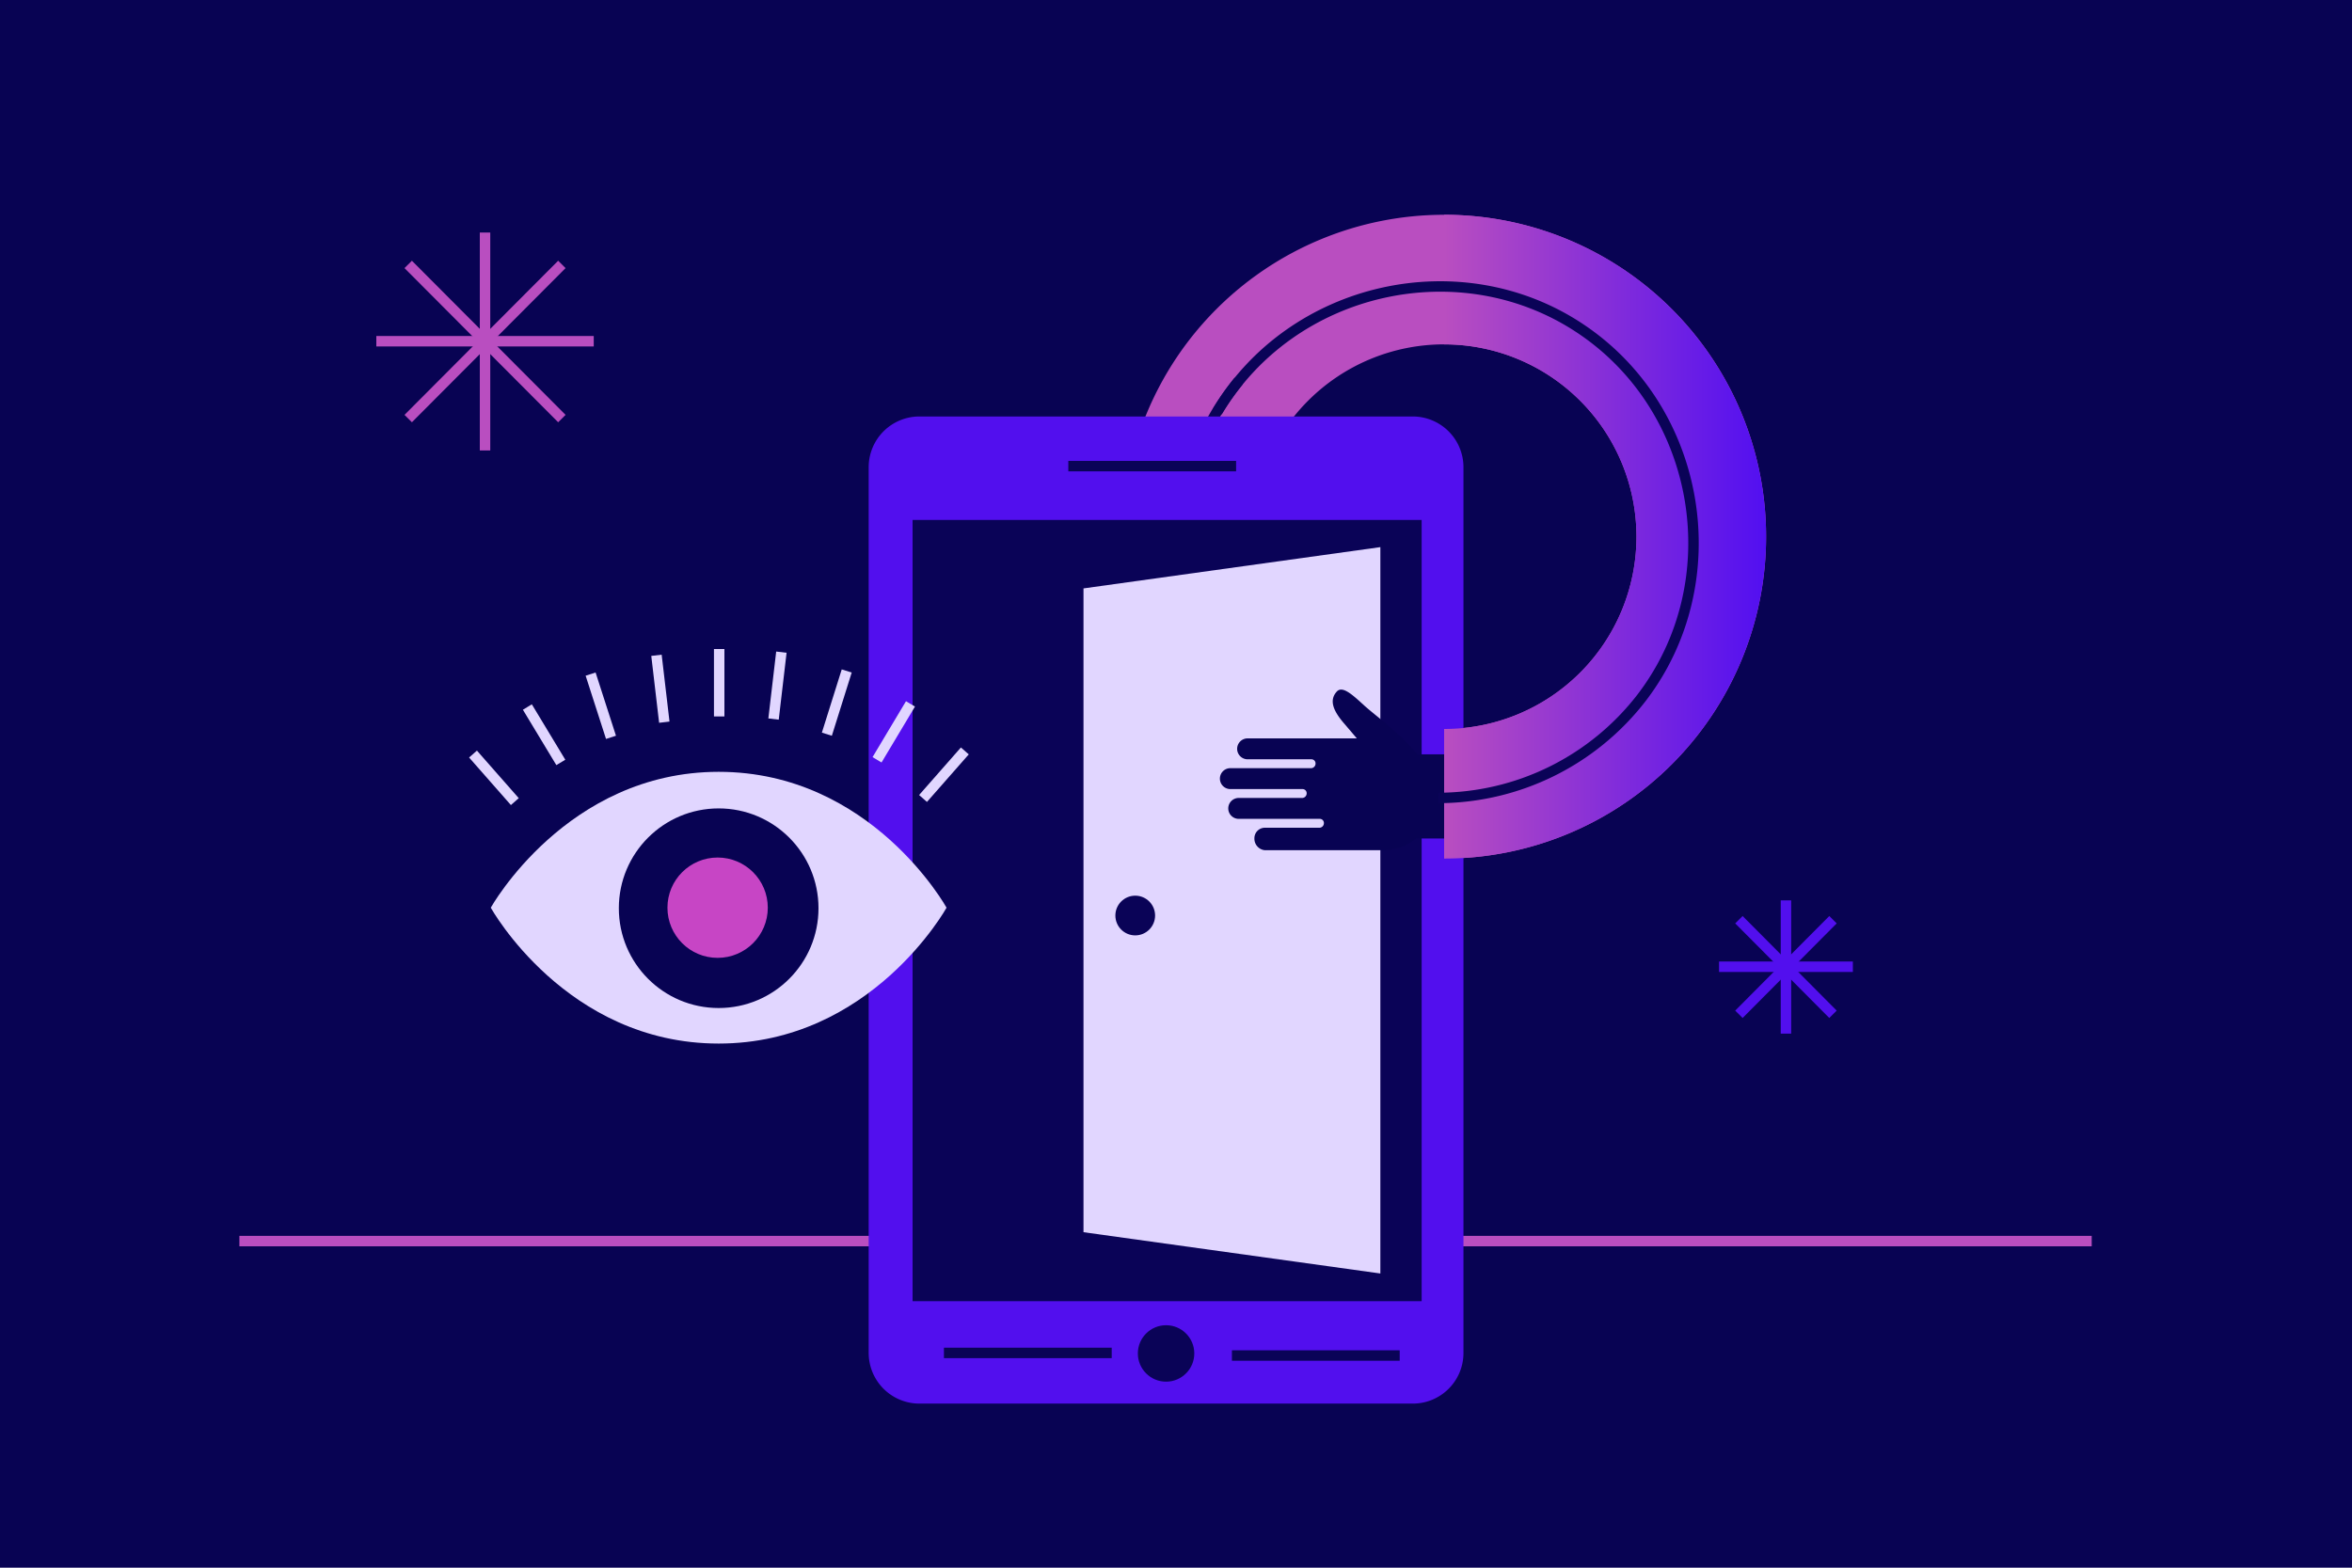 <svg xmlns="http://www.w3.org/2000/svg" xmlns:xlink="http://www.w3.org/1999/xlink" width="450" height="300" viewBox="0 0 450 300">
  <defs>
    <linearGradient id="linear-gradient" y1="0.5" x2="1" y2="0.5" gradientUnits="objectBoundingBox">
      <stop offset="0" stop-color="#b94ec0"/>
      <stop offset="1" stop-color="#520ff1"/>
    </linearGradient>
  </defs>
  <g id="accessibility" transform="translate(-0.8 -0.4)">
    <g id="Rectangle_411_00000136376380756663849640000018297232037116618424_">
      <rect id="Rectangle_461" data-name="Rectangle 461" width="450" height="300" transform="translate(0.8 0.4)" fill="#080353"/>
    </g>
    <g id="Group_827" data-name="Group 827">
      <path id="Path_371" data-name="Path 371" d="M277.1,164.7V139.9a36.8,36.8,0,1,0-36.8-36.8H215.5a61.6,61.6,0,1,1,61.6,61.6Z" fill="#b94ec0"/>
    </g>
    <path id="Path_372" data-name="Path 372" d="M237.8,73.3a49.214,49.214,0,0,0-9.8,43" fill="none" stroke="#0a0357" stroke-width="2"/>
    <line id="Line_1" data-name="Line 1" x2="354.4" transform="translate(46.6 237.9)" fill="none" stroke="#b94ec0" stroke-width="2"/>
    <g id="Group_828" data-name="Group 828">
      <line id="Line_2" data-name="Line 2" y2="25.5" transform="translate(342.5 172.7)" fill="none" stroke="#520fee" stroke-width="2"/>
      <line id="Line_3" data-name="Line 3" x2="25.6" transform="translate(329.7 185.4)" fill="none" stroke="#520fee" stroke-width="2"/>
      <line id="Line_4" data-name="Line 4" y1="18.1" x2="18" transform="translate(333.5 176.4)" fill="none" stroke="#520fee" stroke-width="2"/>
      <line id="Line_5" data-name="Line 5" x1="18" y1="18.1" transform="translate(333.5 176.4)" fill="none" stroke="#520fee" stroke-width="2"/>
    </g>
    <g id="Group_829" data-name="Group 829">
      <line id="Line_6" data-name="Line 6" y2="41.7" transform="translate(93.6 44.9)" fill="none" stroke="#b94ec0" stroke-width="2"/>
      <line id="Line_7" data-name="Line 7" x2="41.6" transform="translate(72.8 65.7)" fill="none" stroke="#b94ec0" stroke-width="2"/>
      <line id="Line_8" data-name="Line 8" y1="29.5" x2="29.4" transform="translate(78.9 51)" fill="none" stroke="#b94ec0" stroke-width="2"/>
      <line id="Line_9" data-name="Line 9" x1="29.4" y1="29.5" transform="translate(78.9 51)" fill="none" stroke="#b94ec0" stroke-width="2"/>
    </g>
    <path id="Path_373" data-name="Path 373" d="M271.1,269H176.7a9.709,9.709,0,0,1-9.7-9.7V89.8a9.709,9.709,0,0,1,9.7-9.7h94.4a9.709,9.709,0,0,1,9.7,9.7V259.4A9.688,9.688,0,0,1,271.1,269Z" fill="#520fee"/>
    <rect id="Rectangle_462" data-name="Rectangle 462" width="97.4" height="149.5" transform="translate(175.4 99.9)" fill="#0a0357"/>
    <path id="Path_374" data-name="Path 374" d="M264.9,105.1,208.1,113V236.2l56.8,7.9Z" fill="#e1d6ff"/>
    <g id="Group_830" data-name="Group 830">
      <path id="Icon_ionic-ios-hand_00000108302488167667912180000008664716206560000136_" d="M242.8,163.1h22.3c5.3,0,8.9-3.1,8.9-7.5v-5.5a7.655,7.655,0,0,0-1.1-3.9c-2.4-4.2-9.2-9-11.2-10.9-2.1-1.9-4-3.7-5.1-2.6-1.6,1.7-.7,3.8,1.5,6.3l2.3,2.7H239.5a2,2,0,0,0,0,4h12.2a.789.789,0,0,1,.8.8.882.882,0,0,1-.8.9H236.2a2,2,0,0,0,0,4H250a.789.789,0,0,1,.8.8.882.882,0,0,1-.8.9H237.8a2,2,0,0,0,0,4h15.5a.789.789,0,0,1,.8.8.882.882,0,0,1-.8.9H242.8a2.006,2.006,0,0,0-2,2A2.215,2.215,0,0,0,242.8,163.1Z" fill="#080353"/>
      <rect id="Rectangle_463" data-name="Rectangle 463" width="24.8" height="16.1" transform="translate(290.588 160.853) rotate(180)" fill="#080353"/>
    </g>
    <g id="Group_831" data-name="Group 831">
      <path id="Path_375" data-name="Path 375" d="M277.1,164.7V139.9a36.8,36.8,0,0,0,0-73.6V41.5a61.6,61.6,0,1,1,0,123.2Z" fill="url(#linear-gradient)"/>
    </g>
    <circle id="Ellipse_13_00000067206941554962384730000016529735377425036990_" cx="5.4" cy="5.4" r="5.4" transform="translate(218.5 254)" fill="#0a0357"/>
    <circle id="Ellipse_13_00000003816791459654101430000013856482215971962542_" cx="3.8" cy="3.8" r="3.8" transform="translate(214.2 171.8)" fill="#0a0357"/>
    <g id="Group_833" data-name="Group 833">
      <path id="Path_376" data-name="Path 376" d="M138.3,148.1c-29.1,0-43.6,26-43.6,26s14.4,26,43.6,26,43.6-26,43.6-26S167.5,148.1,138.3,148.1Z" fill="#e1d6ff"/>
      <circle id="Ellipse_38" data-name="Ellipse 38" cx="19.1" cy="19.1" r="19.1" transform="translate(119.2 155.1)" fill="#080353"/>
      <circle id="Ellipse_39" data-name="Ellipse 39" cx="9.6" cy="9.6" r="9.6" transform="translate(128.5 164.5)" fill="#c745c5"/>
      <g id="Group_832" data-name="Group 832">
        <line id="Line_10" data-name="Line 10" x2="8" y2="9.1" transform="translate(91.3 144.7)" fill="none" stroke="#e1d6ff" stroke-width="2"/>
        <line id="Line_11" data-name="Line 11" y2="12.9" transform="translate(138.4 124.6)" fill="none" stroke="#e1d6ff" stroke-width="2"/>
        <line id="Line_12" data-name="Line 12" x1="8" y2="9.1" transform="translate(177.4 144.1)" fill="none" stroke="#e1d6ff" stroke-width="2"/>
        <line id="Line_13" data-name="Line 13" x1="6.4" y2="10.7" transform="translate(168.6 135.1)" fill="none" stroke="#e1d6ff" stroke-width="2"/>
        <line id="Line_14" data-name="Line 14" x1="3.8" y2="12.1" transform="translate(159 128.8)" fill="none" stroke="#e1d6ff" stroke-width="2"/>
        <line id="Line_15" data-name="Line 15" x1="1.5" y2="12.8" transform="translate(148.8 125.2)" fill="none" stroke="#e1d6ff" stroke-width="2"/>
        <line id="Line_16" data-name="Line 16" x2="6.4" y2="10.6" transform="translate(101.7 135.7)" fill="none" stroke="#e1d6ff" stroke-width="2"/>
        <line id="Line_17" data-name="Line 17" x2="3.9" y2="12.1" transform="translate(113.8 129.4)" fill="none" stroke="#e1d6ff" stroke-width="2"/>
        <line id="Line_18" data-name="Line 18" x2="1.5" y2="12.8" transform="translate(126.4 125.8)" fill="none" stroke="#e1d6ff" stroke-width="2"/>
      </g>
    </g>
    <line id="Line_19" data-name="Line 19" x2="32.1" transform="translate(205.2 89.6)" fill="none" stroke="#0a0357" stroke-width="2"/>
    <line id="Line_20" data-name="Line 20" x2="32.1" transform="translate(181.4 259.3)" fill="none" stroke="#0a0357" stroke-width="2"/>
    <line id="Line_21" data-name="Line 21" x2="32.1" transform="translate(236.5 259.8)" fill="none" stroke="#0a0357" stroke-width="2"/>
    <path id="Path_377" data-name="Path 377" d="M276,153.1a49.271,49.271,0,0,0,38.9-19.2c16.9-22.1,11.6-54.8-11.4-70.4-23.1-15.7-55.6-8.3-69.8,15.7" fill="none" stroke="#0a0357" stroke-width="2"/>
  </g>
</svg>
